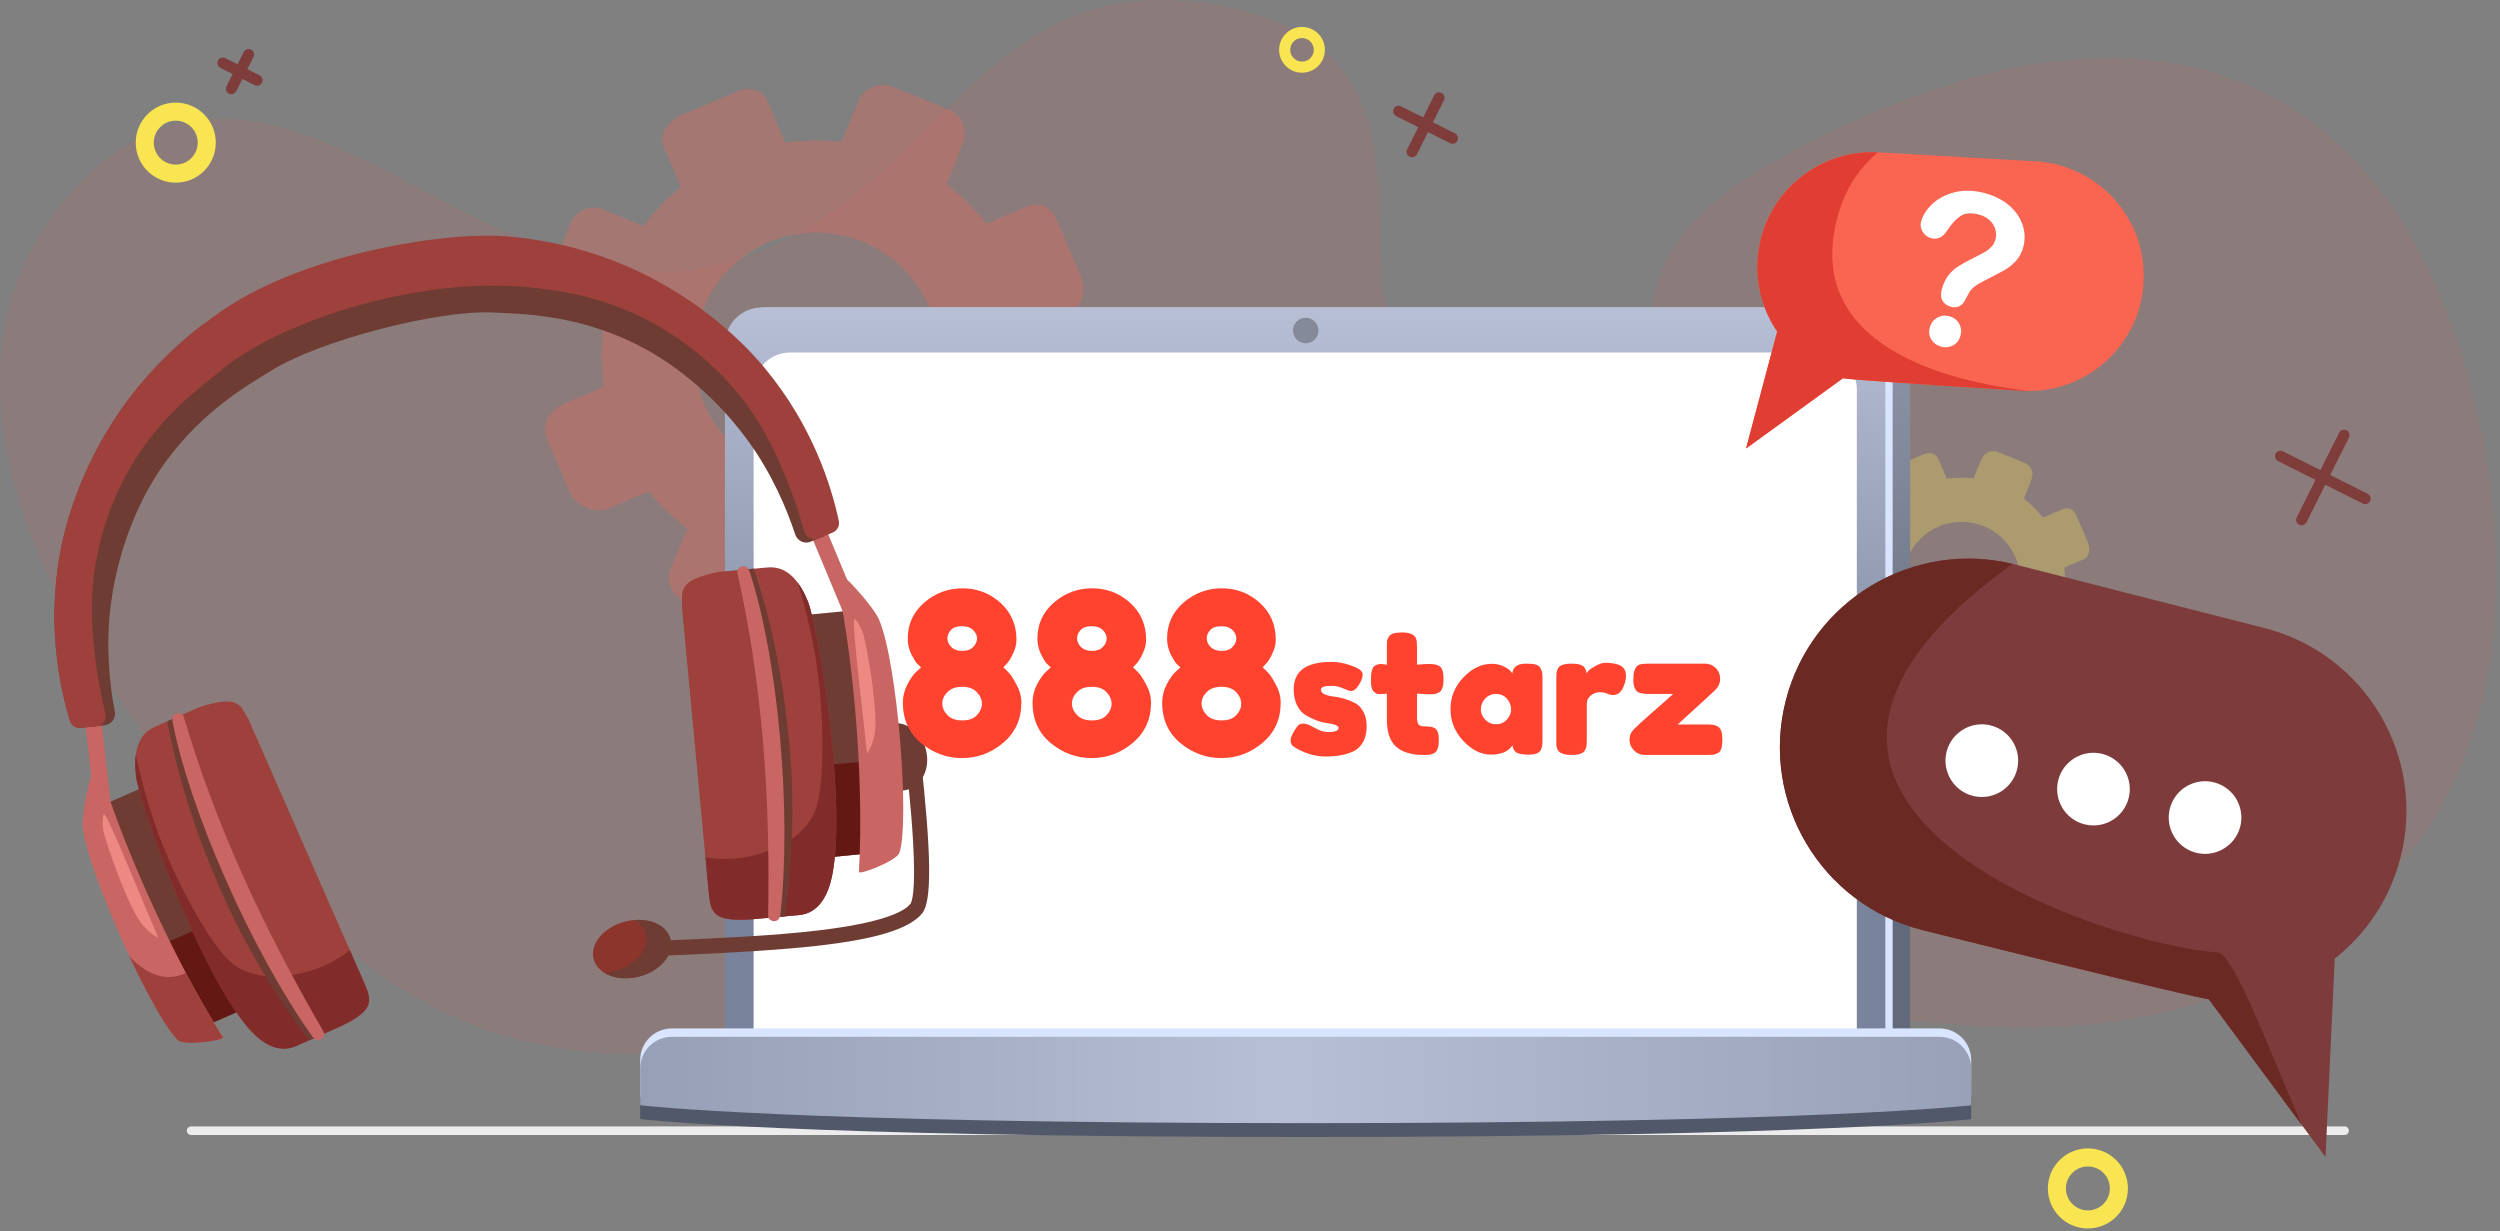 <svg width="404" height="199" viewBox="0 0 404 199" fill="none" xmlns="http://www.w3.org/2000/svg">
<rect x="0" y="0" width="404" height="199" fill="#808080" stroke="none"/>
<path opacity="0.1" d="M197.133 0.901C245.583 9.721 202.033 64.201 243.423 60.691C283.163 57.321 251.993 45.641 286.753 26.101C338.093 -2.759 382.983 3.951 398.753 60.691C407.363 91.681 403.563 118.811 391.043 135.531C348.583 192.191 282.593 152.501 211.793 152.501C150.583 152.501 101.353 192.541 55.043 152.501C16.213 118.941 -19.287 64.811 11.963 30.601C43.213 -3.599 77.283 50.311 112.903 43.461C152.083 35.931 155.463 -6.689 197.133 0.901Z" fill="#F96251"/>
<path opacity="0.3" d="M165.893 33.411L159.423 36.172C157.603 33.901 155.343 31.552 152.973 29.762L155.573 23.162C156.443 21.012 155.373 18.502 153.223 17.642L144.213 14.002C142.063 13.132 139.583 14.181 138.723 16.331L135.973 22.901C133.033 22.552 129.793 22.662 126.913 23.032L124.153 16.561C123.243 14.431 121.223 13.871 119.083 14.781L110.153 18.581C108.023 19.491 106.343 21.622 107.253 23.762L110.013 30.232C107.743 32.051 105.753 34.161 103.973 36.532L97.553 33.861C95.403 32.992 92.983 34.022 92.123 36.172L88.523 45.161C87.653 47.312 88.723 49.782 90.873 50.642L97.463 53.411C97.113 56.352 97.243 59.611 97.623 62.502L91.153 65.261C89.023 66.171 87.423 68.572 88.333 70.712L92.133 79.641C93.043 81.772 96.213 83.072 98.343 82.162L104.813 79.401C106.633 81.671 108.733 83.632 111.093 85.421L108.413 91.822C107.543 93.972 108.573 96.382 110.723 97.251L119.713 100.842C121.863 101.712 124.323 100.642 125.193 98.492L127.593 92.052C130.533 92.401 133.433 92.421 136.313 92.052L139.073 98.522C139.983 100.652 143.133 101.992 145.273 101.082L154.203 97.281C156.333 96.371 156.883 93.462 155.973 91.322L153.213 84.852C155.483 83.031 157.813 80.781 159.593 78.412L166.173 81.011C168.323 81.882 170.823 80.811 171.693 78.662L175.333 69.651C176.203 67.501 175.153 65.031 173.003 64.162L166.583 61.782C166.933 58.842 166.973 55.971 166.603 53.081L173.073 50.322C175.203 49.411 175.513 46.642 174.603 44.502L170.803 35.572C169.893 33.441 168.013 32.511 165.883 33.422L165.893 33.411ZM139.703 75.602C129.643 79.891 118.013 75.201 113.723 65.141C109.433 55.081 114.123 43.452 124.183 39.161C134.243 34.871 145.873 39.562 150.163 49.621C154.453 59.681 149.763 71.311 139.703 75.602Z" fill="#F96251"/>
<path opacity="0.3" d="M333.233 82.331L330.143 83.651C329.273 82.571 328.193 81.441 327.063 80.591L328.303 77.431C328.713 76.401 328.203 75.201 327.173 74.791L322.863 73.051C321.833 72.641 320.653 73.131 320.233 74.161L318.923 77.301C317.513 77.131 315.973 77.191 314.593 77.361L313.273 74.271C312.843 73.251 311.873 72.981 310.853 73.421L306.583 75.241C305.563 75.671 304.763 76.691 305.193 77.721L306.513 80.811C305.423 81.681 304.473 82.691 303.623 83.821L300.553 82.541C299.523 82.131 298.373 82.621 297.953 83.651L296.233 87.951C295.823 88.981 296.333 90.161 297.353 90.571L300.503 91.891C300.333 93.301 300.403 94.851 300.583 96.241L297.493 97.561C296.473 97.991 295.713 99.141 296.143 100.161L297.963 104.431C298.393 105.451 299.913 106.071 300.933 105.641L304.023 104.321C304.893 105.411 305.893 106.341 307.023 107.201L305.743 110.261C305.333 111.291 305.823 112.441 306.853 112.851L311.153 114.571C312.183 114.981 313.363 114.471 313.773 113.441L314.923 110.361C316.333 110.531 317.713 110.541 319.093 110.361L320.413 113.451C320.843 114.471 322.353 115.111 323.373 114.681L327.643 112.861C328.663 112.431 328.923 111.031 328.493 110.011L327.173 106.921C328.263 106.051 329.373 104.971 330.223 103.841L333.373 105.081C334.403 105.491 335.593 104.991 336.013 103.961L337.753 99.651C338.163 98.621 337.663 97.441 336.643 97.021L333.573 95.881C333.743 94.471 333.763 93.101 333.573 91.721L336.663 90.401C337.683 89.971 337.823 88.641 337.393 87.621L335.573 83.351C335.143 82.331 334.243 81.891 333.223 82.321L333.233 82.331ZM320.713 102.511C315.903 104.561 310.343 102.321 308.293 97.511C306.243 92.701 308.483 87.141 313.293 85.091C318.103 83.041 323.663 85.281 325.713 90.091C327.763 94.901 325.523 100.461 320.713 102.511Z" fill="#F9E451"/>
<path d="M30.883 182.721H378.883" stroke="#ECECEC" stroke-width="1.39" stroke-linecap="round"/>
<path d="M302.743 49.701H125.083C121.802 49.701 119.143 52.361 119.143 55.641V168.491C119.143 171.772 121.802 174.431 125.083 174.431H302.743C306.024 174.431 308.683 171.772 308.683 168.491V55.641C308.683 52.361 306.024 49.701 302.743 49.701Z" fill="url(#paint0_linear_2_508)"/>
<path d="M299.913 49.701H123.543C120.262 49.701 117.603 52.361 117.603 55.641V168.491C117.603 171.772 120.262 174.431 123.543 174.431H299.913C303.194 174.431 305.853 171.772 305.853 168.491V55.641C305.853 52.361 303.194 49.701 299.913 49.701Z" fill="#D9E4FF"/>
<path d="M298.733 49.701H123.093C119.812 49.701 117.153 52.361 117.153 55.641V168.551C117.153 171.832 119.812 174.491 123.093 174.491H298.733C302.014 174.491 304.673 171.832 304.673 168.551V55.641C304.673 52.361 302.014 49.701 298.733 49.701Z" fill="url(#paint1_linear_2_508)"/>
<path d="M294.123 56.961H127.723C124.442 56.961 121.783 59.621 121.783 62.901V171.191C121.783 174.472 124.442 177.131 127.723 177.131H294.123C297.404 177.131 300.063 174.472 300.063 171.191V62.901C300.063 59.621 297.404 56.961 294.123 56.961Z" fill="white"/>
<path d="M103.453 174.912C103.453 172.082 105.743 169.792 108.573 169.792H313.423C316.253 169.792 318.543 172.082 318.543 174.912V180.852C318.543 180.852 294.443 183.742 211.003 183.742C127.563 183.742 103.453 180.852 103.453 180.852V174.912Z" fill="#515869"/>
<path d="M103.453 171.311C103.453 168.481 105.743 166.191 108.573 166.191H313.423C316.253 166.191 318.543 168.481 318.543 171.311V177.251C318.543 177.251 294.443 180.141 211.003 180.141C127.563 180.141 103.453 177.251 103.453 177.251V171.311Z" fill="#D9E4FF"/>
<path d="M103.453 172.672C103.453 169.842 105.743 167.552 108.573 167.552H313.423C316.253 167.552 318.543 169.842 318.543 172.672V178.612C318.543 178.612 294.443 181.502 211.003 181.502C127.563 181.502 103.453 178.612 103.453 178.612V172.672Z" fill="url(#paint2_linear_2_508)"/>
<path d="M211.003 55.471C212.141 55.471 213.063 54.549 213.063 53.411C213.063 52.274 212.141 51.351 211.003 51.351C209.865 51.351 208.943 52.274 208.943 53.411C208.943 54.549 209.865 55.471 211.003 55.471Z" fill="#848A9A"/>
<path d="M146.578 127.633C149.026 126.996 150.39 124.097 149.626 121.157C148.861 118.217 146.257 116.35 143.809 116.987C141.361 117.624 139.996 120.523 140.761 123.463C141.525 126.403 144.13 128.269 146.578 127.633Z" fill="#6E3C32"/>
<path d="M135.833 118.882C135.833 118.882 134.813 119.762 134.503 119.772C134.123 119.792 133.033 119.012 133.033 119.012C133.033 119.012 133.773 120.022 133.783 120.342C133.803 120.722 133.163 121.812 133.163 121.812C133.163 121.812 134.113 121.082 134.493 121.062C134.813 121.042 135.953 121.682 135.953 121.682C135.953 121.682 135.203 120.732 135.193 120.362C135.173 120.032 135.823 118.882 135.823 118.882H135.833Z" fill="#FF9389"/>
<path d="M24.218 126.769L14.767 130.888L30.485 166.951L39.937 162.832L24.218 126.769Z" fill="#6E3C32"/>
<path d="M34.005 149.211L24.553 153.33L30.491 166.953L39.942 162.833L34.005 149.211Z" fill="#631813"/>
<path d="M16.063 113.72L13.46 114.014L15.25 129.853L17.854 129.559L16.063 113.72Z" fill="#C96663"/>
<path d="M54.913 165.912L47.903 169.022C44.903 170.352 42.143 168.492 40.023 165.992C32.093 156.632 22.463 129.732 21.973 125.342C21.603 122.082 22.003 118.792 25.003 117.462L32.013 114.352C39.073 111.972 38.873 114.392 40.133 116.172L58.843 158.812C60.173 161.812 60.463 163.312 54.903 165.922L54.913 165.912Z" fill="#9E403B"/>
<path d="M38.813 156.521C37.493 155.841 35.733 154.611 32.103 148.421C27.853 141.181 25.683 135.051 24.993 133.041C24.033 130.241 22.903 126.491 21.943 121.941C21.793 123.021 21.833 124.181 21.963 125.341C22.453 129.731 32.083 156.631 40.013 165.991C42.133 168.501 44.893 170.361 47.893 169.021L54.903 165.911C60.463 163.301 60.173 161.801 58.843 158.801L56.543 153.551C54.413 155.201 51.803 156.611 48.683 157.281C46.883 157.671 42.773 158.561 38.803 156.521H38.813Z" fill="#812C2B"/>
<path d="M36.013 167.632C36.313 168.102 29.843 169.061 28.783 168.091C24.933 164.581 14.183 141.281 13.373 133.561C13.103 131.021 15.353 121.331 16.043 123.791C19.063 134.691 27.453 154.071 36.023 167.621L36.013 167.632Z" fill="#C96663"/>
<path d="M29.353 119.602C29.043 118.222 28.783 116.962 28.573 115.872L27.043 116.552C27.313 118.032 27.673 119.802 28.143 121.782C28.493 123.272 29.743 128.462 32.223 135.292C35.123 143.262 38.093 149.072 38.903 150.642C41.393 155.452 44.963 161.522 49.953 168.112L51.883 167.252C47.663 161.082 44.463 155.592 42.133 151.292C37.713 143.152 32.473 133.332 29.353 119.602Z" fill="#6E3C32"/>
<path d="M51.773 167.982C51.273 168.202 50.793 167.942 50.483 167.512C40.773 153.892 30.633 131.012 27.893 116.632C27.793 116.112 27.913 115.582 28.403 115.362C28.903 115.142 29.543 115.332 29.693 115.832C34.983 133.712 42.683 150.182 52.283 166.712C52.543 167.172 52.263 167.762 51.773 167.982Z" fill="#C96663"/>
<path d="M36.013 167.631C33.983 164.431 31.973 160.901 30.033 157.231C29.403 157.531 28.633 157.791 27.713 157.861C25.363 158.041 23.643 156.841 22.753 156.211C21.973 155.651 21.353 155.041 20.853 154.431C23.863 160.861 27.023 166.511 28.773 168.101C29.833 169.071 36.303 168.101 36.003 167.641L36.013 167.631Z" fill="#9E403B"/>
<path d="M16.823 131.581C16.553 131.651 16.583 132.981 16.603 133.391C16.643 134.151 16.803 134.721 16.863 134.891C18.123 139.111 19.623 142.761 19.623 142.761C20.433 144.721 20.803 145.571 21.343 146.651C22.133 148.251 22.813 149.391 23.983 150.441C24.573 150.961 25.663 151.721 25.543 151.461C23.703 147.281 17.343 131.441 16.823 131.581Z" fill="#ED8883"/>
<path d="M11.763 96.901C11.723 89.531 13.463 83.972 14.533 80.681C17.883 70.311 23.263 63.572 27.193 58.742C28.783 56.791 30.783 54.511 33.243 52.081C26.133 57.392 21.763 63.041 19.663 66.031C12.313 76.511 10.253 86.431 9.753 89.132C7.543 100.992 9.603 110.862 11.303 116.462C11.533 117.232 12.283 117.722 13.083 117.632L15.603 117.352C15.913 117.312 16.193 117.202 16.423 117.022C14.093 112.072 11.813 105.192 11.763 96.901Z" fill="#8C3F3C"/>
<path d="M133.052 138.621L143.314 137.629L139.53 98.472L129.268 99.464L133.052 138.621Z" fill="#6E3C32"/>
<path d="M133.049 138.618L143.311 137.626L141.881 122.835L131.619 123.827L133.049 138.618Z" fill="#631813"/>
<path d="M136.178 98.778L138.597 97.771L132.469 83.056L130.05 84.063L136.178 98.778Z" fill="#C96663"/>
<path d="M121.443 148.571L129.083 147.891C132.353 147.601 133.863 144.631 134.493 141.411C136.873 129.381 132.223 101.191 130.523 97.112C129.263 94.082 127.313 91.401 124.043 91.701L116.403 92.382C109.073 93.731 110.423 95.751 110.183 97.912L114.533 144.271C114.823 147.541 115.303 148.991 121.433 148.571H121.443Z" fill="#9E403B"/>
<path d="M130.953 132.542C131.773 131.312 132.713 129.382 132.883 122.202C133.073 113.812 131.993 107.392 131.623 105.302C131.103 102.382 130.263 98.552 128.893 94.122C129.543 94.992 130.083 96.022 130.523 97.102C132.223 101.182 136.873 129.372 134.493 141.402C133.853 144.622 132.353 147.592 129.083 147.882L121.443 148.562C115.323 148.982 114.833 147.532 114.543 144.262L114.003 138.552C116.663 138.962 119.633 138.922 122.683 138.002C124.443 137.472 128.473 136.242 130.953 132.542Z" fill="#812C2B"/>
<path d="M138.803 140.902C138.773 141.462 144.893 139.152 145.353 137.792C147.023 132.852 145.093 107.262 142.053 100.122C141.053 97.772 134.373 90.392 134.973 92.882C137.623 103.882 139.713 124.892 138.803 140.902Z" fill="#C96663"/>
<path d="M124.643 67.901C117.183 56.521 107.163 51.261 102.873 49.321C91.453 44.141 81.343 44.641 75.223 45.021C68.713 45.421 63.133 46.731 58.763 48.141C54.703 49.081 49.993 50.571 45.013 52.951C39.473 55.601 30.403 60.071 22.933 70.141C20.133 73.921 13.923 83.381 12.933 96.951C12.343 105.031 13.233 113.451 14.463 117.481L16.933 117.201C18.013 117.081 18.763 116.061 18.553 114.991C17.733 110.741 17.043 104.531 17.893 97.801C19.323 86.481 24.023 78.791 25.133 77.051C31.483 67.011 39.913 62.321 43.893 59.851C51.653 55.031 70.663 50.081 79.583 50.501C84.253 50.721 93.903 50.731 104.333 56.421C106.143 57.411 113.993 61.841 120.743 71.041C124.753 76.511 127.163 82.281 128.513 86.391C128.853 87.431 130.003 87.951 131.003 87.541L133.293 86.591C132.413 82.471 129.093 74.681 124.653 67.911L124.643 67.901Z" fill="#6E3C32"/>
<path d="M123.623 59.522C121.873 57.411 115.253 49.731 103.743 44.142C100.083 42.361 92.363 39.072 82.013 38.202C71.943 37.352 49.193 40.971 35.773 50.282C27.243 56.202 22.003 62.702 19.663 66.031C12.313 76.511 10.253 86.431 9.753 89.132C7.543 100.991 9.603 110.861 11.303 116.461C11.533 117.231 12.283 117.721 13.083 117.631L15.603 117.351C16.603 117.241 17.273 116.271 17.033 115.291C16.423 112.821 15.793 109.691 15.393 106.261C15.033 103.121 14.503 98.561 15.173 93.001C15.483 90.401 16.583 83.281 21.113 75.462C26.223 66.641 33.043 62.212 35.703 59.882C43.723 52.852 66.783 44.181 86.733 46.562C90.243 46.981 98.313 47.861 107.053 53.092C114.813 57.721 119.223 63.422 120.763 65.541C124.053 70.072 125.803 74.322 127.013 77.242C128.333 80.431 129.303 83.472 129.973 85.931C130.233 86.901 131.293 87.431 132.223 87.041L134.563 86.061C135.303 85.751 135.723 84.962 135.553 84.171C134.313 78.451 131.323 68.822 123.623 59.532V59.522Z" fill="#9E403B"/>
<path d="M121.283 95.682C120.883 94.322 120.503 93.102 120.153 92.042L121.813 91.892C122.293 93.322 122.843 95.042 123.393 97.002C123.813 98.472 125.233 103.612 126.383 110.792C127.723 119.172 127.953 125.692 128.003 127.452C128.163 132.872 127.993 139.902 126.833 148.092L124.733 148.282C125.423 140.832 125.553 134.492 125.503 129.602C125.413 120.342 125.223 109.202 121.283 95.692V95.682Z" fill="#6E3C32"/>
<path d="M125.203 148.861C125.743 148.811 126.043 148.351 126.103 147.821C127.973 131.191 125.733 106.281 121.133 92.371C120.963 91.871 120.613 91.462 120.063 91.511C119.523 91.561 119.053 92.031 119.163 92.552C123.223 110.751 124.493 128.881 124.133 148.001C124.123 148.531 124.653 148.911 125.203 148.861Z" fill="#C96663"/>
<path d="M138.063 100.062C138.333 99.992 138.953 101.172 139.133 101.542C139.473 102.222 139.603 102.802 139.643 102.982C140.593 107.282 141.053 111.202 141.053 111.202C141.293 113.302 141.383 114.232 141.443 115.442C141.523 117.222 141.493 118.552 140.973 120.042C140.713 120.782 140.123 121.982 140.103 121.692C139.673 117.152 137.543 100.212 138.073 100.072L138.063 100.062Z" fill="#ED8883"/>
<path d="M141.943 151.162C134.483 153.102 122.373 153.792 108.113 154.402C104.963 154.532 101.983 154.662 99.413 154.812L99.273 152.372C101.853 152.222 104.843 152.092 108.003 151.962C115.883 151.622 124.813 151.242 132.353 150.342C142.753 149.102 146.133 147.312 147.133 146.042C147.293 145.842 148.053 144.392 147.533 135.662C147.233 130.512 146.603 124.922 146.303 122.232C146.203 121.372 146.143 120.812 146.123 120.562L148.563 120.372C148.583 120.572 148.643 121.182 148.733 121.962C150.513 137.922 150.613 145.572 149.053 147.552C147.833 149.102 145.373 150.262 141.933 151.162H141.943Z" fill="#6E3C32"/>
<path d="M103.292 157.799C106.723 156.906 108.988 154.197 108.351 151.749C107.714 149.302 104.416 148.041 100.984 148.934C97.553 149.827 95.288 152.536 95.925 154.984C96.562 157.432 99.86 158.692 103.292 157.799Z" fill="#8B352D"/>
<path d="M102.583 148.681C103.463 149.221 104.093 149.981 104.343 150.911C104.983 153.361 102.713 156.071 99.283 156.961C98.743 157.101 98.203 157.191 97.683 157.221C99.103 158.091 101.173 158.361 103.293 157.811C106.723 156.921 108.983 154.211 108.353 151.761C107.813 149.701 105.393 148.471 102.583 148.681Z" fill="#6E3C32"/>
<path d="M387.933 138.551C392.093 122.241 382.243 105.651 365.933 101.491L325.643 91.221C309.333 87.061 292.743 96.911 288.583 113.221C284.423 129.531 294.273 146.121 310.583 150.281C310.583 150.281 354.913 161.371 356.923 161.461L375.803 186.971L377.293 154.921C382.363 150.921 386.213 145.291 387.933 138.541V138.551Z" fill="#7E3B3B"/>
<path d="M361.804 134.251C362.983 131.231 361.49 127.827 358.47 126.648C355.45 125.469 352.046 126.962 350.868 129.982C349.689 133.002 351.182 136.406 354.202 137.585C357.222 138.763 360.626 137.271 361.804 134.251Z" fill="white"/>
<path d="M321.713 117.231C318.573 116.431 315.373 118.331 314.573 121.471C313.773 124.611 315.673 127.811 318.813 128.611C321.953 129.411 325.153 127.511 325.953 124.371C326.753 121.231 324.853 118.031 321.713 117.231Z" fill="white"/>
<path d="M339.753 121.831C336.613 121.031 333.413 122.931 332.613 126.071C331.813 129.211 333.713 132.411 336.853 133.211C339.993 134.011 343.193 132.111 343.993 128.971C344.793 125.831 342.893 122.631 339.753 121.831Z" fill="white"/>
<path d="M325.213 91.121C270.463 130.541 341.983 153.041 358.363 153.891C360.853 154.021 366.313 168.651 371.943 181.751L356.923 161.461C354.923 161.361 310.583 150.281 310.583 150.281C294.273 146.121 284.423 129.531 288.583 113.221C292.703 97.061 309.043 87.241 325.213 91.121Z" fill="#6B2924"/>
<path d="M284.023 42.101C284.613 31.861 293.383 24.041 303.623 24.621L328.923 26.071C339.163 26.661 346.983 35.431 346.403 45.671C345.813 55.911 337.043 63.731 326.803 63.151C326.803 63.151 299.003 61.431 297.823 61.121L282.163 72.471L287.193 53.581C284.983 50.321 283.783 46.341 284.023 42.111V42.101Z" fill="#F96551"/>
<path d="M287.193 53.581C284.983 50.321 283.783 46.341 284.023 42.111C284.603 31.921 293.293 24.131 303.463 24.621C299.253 28.121 297.253 32.721 296.433 37.391C292.683 58.771 321.543 62.401 327.893 63.181C327.533 63.181 327.173 63.181 326.803 63.151C326.803 63.151 299.003 61.431 297.823 61.121L282.163 72.471L287.193 53.581Z" fill="#E03E32"/>
<path d="M310.433 35.861C310.703 34.821 311.323 33.851 312.273 32.951C313.223 32.061 314.433 31.431 315.903 31.061C317.373 30.701 318.963 30.741 320.673 31.191C322.263 31.611 323.593 32.271 324.653 33.181C325.713 34.091 326.453 35.141 326.843 36.321C327.243 37.511 327.283 38.691 326.973 39.881C326.723 40.811 326.323 41.581 325.763 42.181C325.203 42.781 324.593 43.271 323.933 43.641C323.273 44.011 322.113 44.631 320.443 45.481C319.983 45.721 319.603 45.941 319.313 46.141C319.023 46.341 318.793 46.531 318.623 46.721C318.453 46.911 318.313 47.101 318.203 47.301C318.083 47.501 317.893 47.851 317.633 48.361C317.123 49.451 316.323 49.851 315.223 49.561C314.653 49.411 314.223 49.101 313.933 48.621C313.643 48.141 313.593 47.541 313.783 46.801C314.023 45.881 314.383 45.121 314.843 44.521C315.303 43.921 315.843 43.431 316.453 43.041C317.063 42.651 317.853 42.211 318.843 41.721C319.703 41.291 320.333 40.961 320.733 40.731C321.133 40.501 321.483 40.221 321.803 39.891C322.123 39.561 322.333 39.171 322.453 38.721C322.683 37.841 322.553 37.011 322.063 36.241C321.573 35.461 320.803 34.941 319.773 34.671C318.563 34.351 317.593 34.421 316.863 34.881C316.133 35.341 315.413 36.111 314.703 37.191C314.003 38.331 313.133 38.771 312.083 38.491C311.463 38.331 311.003 37.971 310.693 37.431C310.383 36.881 310.293 36.361 310.433 35.851V35.861ZM313.713 56.031C313.043 55.851 312.513 55.481 312.133 54.921C311.743 54.351 311.653 53.681 311.863 52.901C312.043 52.211 312.443 51.691 313.043 51.341C313.653 51.001 314.303 50.921 315.013 51.101C315.703 51.281 316.223 51.671 316.573 52.271C316.923 52.871 317.003 53.511 316.823 54.201C316.623 54.971 316.213 55.511 315.603 55.821C314.993 56.131 314.363 56.201 313.713 56.031Z" fill="white"/>
<path d="M28.403 28.061C31.17 28.061 33.413 25.818 33.413 23.052C33.413 20.285 31.17 18.041 28.403 18.041C25.636 18.041 23.393 20.285 23.393 23.052C23.393 25.818 25.636 28.061 28.403 28.061Z" stroke="#F9E451" stroke-width="2.92" stroke-linecap="round"/>
<path d="M210.403 10.851C211.949 10.851 213.203 9.598 213.203 8.051C213.203 6.505 211.949 5.251 210.403 5.251C208.857 5.251 207.603 6.505 207.603 8.051C207.603 9.598 208.857 10.851 210.403 10.851Z" stroke="#F9E451" stroke-width="1.8" stroke-linecap="round"/>
<path d="M337.403 197.062C340.17 197.062 342.413 194.818 342.413 192.052C342.413 189.285 340.17 187.042 337.403 187.042C334.636 187.042 332.393 189.285 332.393 192.052C332.393 194.818 334.636 197.062 337.403 197.062Z" stroke="#F9E451" stroke-width="2.92" stroke-linecap="round"/>
<path d="M41.553 12.961L36.013 10.181M40.173 8.802L37.393 14.341" stroke="#7E3C3B" stroke-width="1.77" stroke-linecap="round"/>
<path d="M234.723 22.341L226.013 17.971M232.553 15.802L228.193 24.512" stroke="#7E3C3B" stroke-width="1.77" stroke-linecap="round"/>
<path d="M382.213 80.582L368.523 73.722M378.803 70.311L371.943 84.001" stroke="#7E3C3B" stroke-width="1.77" stroke-linecap="round"/>
<path d="M165.052 113.54C165.052 116.228 164.068 118.4 162.1 120.056C160.156 121.688 157.948 122.504 155.476 122.504C153.004 122.504 150.784 121.688 148.816 120.056C146.872 118.424 145.9 116.252 145.9 113.54C145.9 112.532 146.14 111.56 146.62 110.624C147.124 109.664 147.616 108.968 148.096 108.536L148.852 107.852C148.684 107.708 148.48 107.516 148.24 107.276C148 107.036 147.676 106.52 147.268 105.728C146.884 104.912 146.692 104.072 146.692 103.208C146.692 100.856 147.58 98.912 149.356 97.376C151.132 95.84 153.196 95.072 155.548 95.072C157.9 95.072 159.94 95.852 161.668 97.412C163.396 98.972 164.26 100.964 164.26 103.388C164.26 104.108 164.08 104.84 163.72 105.584C163.384 106.328 163.036 106.892 162.676 107.276L162.136 107.852C162.352 108.02 162.616 108.272 162.928 108.608C163.264 108.92 163.696 109.568 164.224 110.552C164.776 111.536 165.052 112.532 165.052 113.54ZM157.888 103.172C157.888 102.692 157.684 102.248 157.276 101.84C156.868 101.408 156.256 101.192 155.44 101.192C154.648 101.192 154.06 101.396 153.676 101.804C153.292 102.212 153.1 102.668 153.1 103.172C153.1 103.652 153.304 104.108 153.712 104.54C154.144 104.972 154.744 105.188 155.512 105.188C156.304 105.188 156.892 104.972 157.276 104.54C157.684 104.108 157.888 103.652 157.888 103.172ZM153.1 115.556C153.652 116.132 154.456 116.42 155.512 116.42C156.568 116.42 157.36 116.132 157.888 115.556C158.416 114.98 158.68 114.368 158.68 113.72C158.68 113.048 158.404 112.424 157.852 111.848C157.324 111.272 156.532 110.984 155.476 110.984C154.444 110.984 153.652 111.272 153.1 111.848C152.548 112.4 152.272 113.012 152.272 113.684C152.272 114.356 152.548 114.98 153.1 115.556ZM186.005 113.54C186.005 116.228 185.021 118.4 183.053 120.056C181.109 121.688 178.901 122.504 176.429 122.504C173.957 122.504 171.737 121.688 169.769 120.056C167.825 118.424 166.853 116.252 166.853 113.54C166.853 112.532 167.093 111.56 167.573 110.624C168.077 109.664 168.569 108.968 169.049 108.536L169.805 107.852C169.637 107.708 169.433 107.516 169.193 107.276C168.953 107.036 168.629 106.52 168.221 105.728C167.837 104.912 167.645 104.072 167.645 103.208C167.645 100.856 168.533 98.912 170.309 97.376C172.085 95.84 174.149 95.072 176.501 95.072C178.853 95.072 180.893 95.852 182.621 97.412C184.349 98.972 185.213 100.964 185.213 103.388C185.213 104.108 185.033 104.84 184.673 105.584C184.337 106.328 183.989 106.892 183.629 107.276L183.089 107.852C183.305 108.02 183.569 108.272 183.881 108.608C184.217 108.92 184.649 109.568 185.177 110.552C185.729 111.536 186.005 112.532 186.005 113.54ZM178.841 103.172C178.841 102.692 178.637 102.248 178.229 101.84C177.821 101.408 177.209 101.192 176.393 101.192C175.601 101.192 175.013 101.396 174.629 101.804C174.245 102.212 174.053 102.668 174.053 103.172C174.053 103.652 174.257 104.108 174.665 104.54C175.097 104.972 175.697 105.188 176.465 105.188C177.257 105.188 177.845 104.972 178.229 104.54C178.637 104.108 178.841 103.652 178.841 103.172ZM174.053 115.556C174.605 116.132 175.409 116.42 176.465 116.42C177.521 116.42 178.313 116.132 178.841 115.556C179.369 114.98 179.633 114.368 179.633 113.72C179.633 113.048 179.357 112.424 178.805 111.848C178.277 111.272 177.485 110.984 176.429 110.984C175.397 110.984 174.605 111.272 174.053 111.848C173.501 112.4 173.225 113.012 173.225 113.684C173.225 114.356 173.501 114.98 174.053 115.556ZM206.958 113.54C206.958 116.228 205.974 118.4 204.006 120.056C202.062 121.688 199.854 122.504 197.382 122.504C194.91 122.504 192.69 121.688 190.722 120.056C188.778 118.424 187.806 116.252 187.806 113.54C187.806 112.532 188.046 111.56 188.526 110.624C189.03 109.664 189.522 108.968 190.002 108.536L190.758 107.852C190.59 107.708 190.386 107.516 190.146 107.276C189.906 107.036 189.582 106.52 189.174 105.728C188.79 104.912 188.598 104.072 188.598 103.208C188.598 100.856 189.486 98.912 191.262 97.376C193.038 95.84 195.102 95.072 197.454 95.072C199.806 95.072 201.846 95.852 203.574 97.412C205.302 98.972 206.166 100.964 206.166 103.388C206.166 104.108 205.986 104.84 205.626 105.584C205.29 106.328 204.942 106.892 204.582 107.276L204.042 107.852C204.258 108.02 204.522 108.272 204.834 108.608C205.17 108.92 205.602 109.568 206.13 110.552C206.682 111.536 206.958 112.532 206.958 113.54ZM199.794 103.172C199.794 102.692 199.59 102.248 199.182 101.84C198.774 101.408 198.162 101.192 197.346 101.192C196.554 101.192 195.966 101.396 195.582 101.804C195.198 102.212 195.006 102.668 195.006 103.172C195.006 103.652 195.21 104.108 195.618 104.54C196.05 104.972 196.65 105.188 197.418 105.188C198.21 105.188 198.798 104.972 199.182 104.54C199.59 104.108 199.794 103.652 199.794 103.172ZM195.006 115.556C195.558 116.132 196.362 116.42 197.418 116.42C198.474 116.42 199.266 116.132 199.794 115.556C200.322 114.98 200.586 114.368 200.586 113.72C200.586 113.048 200.31 112.424 199.758 111.848C199.23 111.272 198.438 110.984 197.382 110.984C196.35 110.984 195.558 111.272 195.006 111.848C194.454 112.4 194.178 113.012 194.178 113.684C194.178 114.356 194.454 114.98 195.006 115.556ZM209.091 120.684C208.737 120.46 208.559 120.105 208.559 119.62C208.559 119.135 208.914 118.397 209.623 117.408C209.829 117.091 210.155 116.932 210.603 116.932C211.07 116.932 211.695 117.165 212.479 117.632C213.263 118.08 213.973 118.304 214.607 118.304C215.746 118.304 216.315 118.08 216.315 117.632C216.315 117.277 215.69 117.016 214.439 116.848C213.263 116.68 212.097 116.241 210.939 115.532C210.398 115.196 209.95 114.673 209.595 113.964C209.241 113.236 209.063 112.377 209.063 111.388C209.063 108.439 211.089 106.964 215.139 106.964C216.465 106.964 217.827 107.281 219.227 107.916C219.881 108.215 220.207 108.588 220.207 109.036C220.207 109.484 220.002 110.035 219.591 110.688C219.181 111.341 218.761 111.668 218.331 111.668C218.107 111.668 217.687 111.528 217.071 111.248C216.474 110.968 215.821 110.828 215.111 110.828C214.01 110.828 213.459 111.033 213.459 111.444C213.459 112.004 214.094 112.368 215.363 112.536C216.595 112.667 217.79 113.021 218.947 113.6C219.489 113.861 219.937 114.319 220.291 114.972C220.665 115.607 220.851 116.409 220.851 117.38C220.851 118.351 220.665 119.181 220.291 119.872C219.937 120.544 219.433 121.048 218.779 121.384C217.585 121.963 216.082 122.252 214.271 122.252C212.479 122.252 210.753 121.729 209.091 120.684ZM230.809 112.2L228.989 112.088V115.952C228.989 116.456 229.064 116.82 229.213 117.044C229.381 117.268 229.68 117.38 230.109 117.38C230.557 117.38 230.893 117.399 231.117 117.436C231.36 117.455 231.612 117.539 231.873 117.688C232.302 117.931 232.517 118.556 232.517 119.564C232.517 120.74 232.256 121.459 231.733 121.72C231.453 121.851 231.201 121.935 230.977 121.972C230.772 121.991 230.464 122 230.053 122C228.112 122 226.637 121.561 225.629 120.684C224.621 119.807 224.117 118.323 224.117 116.232V112.088C223.762 112.144 223.38 112.172 222.969 112.172C222.558 112.172 222.213 112.013 221.933 111.696C221.672 111.379 221.541 110.837 221.541 110.072C221.541 109.307 221.588 108.756 221.681 108.42C221.774 108.065 221.905 107.813 222.073 107.664C222.372 107.421 222.745 107.3 223.193 107.3L224.117 107.412V104.528C224.117 104.099 224.126 103.781 224.145 103.576C224.182 103.371 224.276 103.147 224.425 102.904C224.668 102.437 225.386 102.204 226.581 102.204C227.85 102.204 228.606 102.549 228.849 103.24C228.942 103.539 228.989 104.015 228.989 104.668V107.412C229.81 107.337 230.426 107.3 230.837 107.3C231.266 107.3 231.584 107.319 231.789 107.356C232.013 107.375 232.265 107.459 232.545 107.608C233.03 107.851 233.273 108.569 233.273 109.764C233.273 110.94 233.021 111.659 232.517 111.92C232.237 112.051 231.985 112.135 231.761 112.172C231.556 112.191 231.238 112.2 230.809 112.2ZM244.395 108.812C244.507 107.767 245.245 107.244 246.607 107.244C247.335 107.244 247.877 107.3 248.231 107.412C248.586 107.524 248.829 107.72 248.959 108C249.109 108.28 249.193 108.532 249.211 108.756C249.249 108.961 249.267 109.279 249.267 109.708V119.508C249.267 119.937 249.249 120.264 249.211 120.488C249.193 120.693 249.118 120.936 248.987 121.216C248.726 121.701 248.082 121.944 247.055 121.944C246.047 121.944 245.366 121.823 245.011 121.58C244.675 121.319 244.479 120.945 244.423 120.46C243.733 121.449 242.575 121.944 240.951 121.944C239.346 121.944 237.853 121.207 236.471 119.732C235.09 118.257 234.399 116.549 234.399 114.608C234.399 112.648 235.09 110.94 236.471 109.484C237.871 108.009 239.402 107.272 241.063 107.272C241.698 107.272 242.277 107.384 242.799 107.608C243.322 107.832 243.686 108.047 243.891 108.252C244.097 108.439 244.265 108.625 244.395 108.812ZM239.299 114.636C239.299 115.252 239.542 115.812 240.027 116.316C240.513 116.801 241.101 117.044 241.791 117.044C242.482 117.044 243.051 116.792 243.499 116.288C243.966 115.784 244.199 115.233 244.199 114.636C244.199 114.02 243.975 113.451 243.527 112.928C243.098 112.405 242.51 112.144 241.763 112.144C241.035 112.144 240.438 112.405 239.971 112.928C239.523 113.451 239.299 114.02 239.299 114.636ZM261.523 107.412C261.878 107.524 262.167 107.72 262.391 108C262.634 108.261 262.755 108.691 262.755 109.288C262.755 109.885 262.578 110.539 262.223 111.248C261.868 111.957 261.355 112.312 260.683 112.312C260.347 112.312 260.02 112.237 259.703 112.088C259.404 111.939 259.003 111.864 258.499 111.864C257.995 111.864 257.519 112.041 257.071 112.396C256.642 112.751 256.427 113.18 256.427 113.684V119.564C256.427 119.993 256.408 120.32 256.371 120.544C256.352 120.749 256.268 120.992 256.119 121.272C255.839 121.757 255.111 122 253.935 122C253.039 122 252.395 121.841 252.003 121.524C251.704 121.263 251.536 120.861 251.499 120.32C251.499 120.133 251.499 119.863 251.499 119.508V109.68C251.499 109.251 251.508 108.933 251.527 108.728C251.564 108.504 251.648 108.261 251.779 108C252.04 107.496 252.768 107.244 253.963 107.244C255.083 107.244 255.783 107.459 256.063 107.888C256.268 108.187 256.371 108.495 256.371 108.812C256.464 108.681 256.595 108.523 256.763 108.336C256.95 108.149 257.332 107.897 257.911 107.58C258.49 107.263 258.994 107.104 259.423 107.104C259.871 107.104 260.244 107.132 260.543 107.188C260.842 107.225 261.168 107.3 261.523 107.412ZM271.113 117.072H275.901C276.648 117.072 277.18 117.165 277.497 117.352C277.833 117.539 278.057 117.809 278.169 118.164C278.281 118.519 278.337 118.985 278.337 119.564C278.337 120.143 278.281 120.609 278.169 120.964C278.057 121.319 277.861 121.571 277.581 121.72C277.301 121.851 277.049 121.935 276.825 121.972C276.62 121.991 276.302 122 275.873 122H265.765C265.112 122 264.542 121.757 264.057 121.272C263.572 120.787 263.329 120.208 263.329 119.536C263.329 118.864 263.572 118.295 264.057 117.828C264.542 117.343 265.289 116.652 266.297 115.756C267.305 114.86 268.22 114.057 269.041 113.348C269.862 112.62 270.31 112.219 270.385 112.144H266.437C265.373 112.144 264.701 111.967 264.421 111.612C264.104 111.201 263.945 110.66 263.945 109.988C263.945 109.316 263.992 108.821 264.085 108.504C264.178 108.168 264.29 107.925 264.421 107.776C264.552 107.608 264.738 107.477 264.981 107.384C265.298 107.291 265.784 107.244 266.437 107.244H275.537C276.19 107.244 276.76 107.477 277.245 107.944C277.73 108.411 277.973 108.999 277.973 109.708C277.973 110.399 277.693 111.015 277.133 111.556C276.573 112.097 274.566 113.936 271.113 117.072Z" fill="#FF432E"/>
<defs>
<linearGradient id="paint0_linear_2_508" x1="213.913" y1="49.701" x2="213.913" y2="174.431" gradientUnits="userSpaceOnUse">
<stop stop-color="#9097AA"/>
<stop offset="0.62" stop-color="#61697A"/>
</linearGradient>
<linearGradient id="paint1_linear_2_508" x1="210.923" y1="49.701" x2="210.923" y2="174.491" gradientUnits="userSpaceOnUse">
<stop stop-color="#B6BFD4"/>
<stop offset="0.62" stop-color="#79839B"/>
</linearGradient>
<linearGradient id="paint2_linear_2_508" x1="12.163" y1="174.532" x2="427.623" y2="174.532" gradientUnits="userSpaceOnUse">
<stop stop-color="#79839B"/>
<stop offset="0.47" stop-color="#B6BFD4"/>
<stop offset="1" stop-color="#79839B"/>
</linearGradient>
</defs>
</svg>
